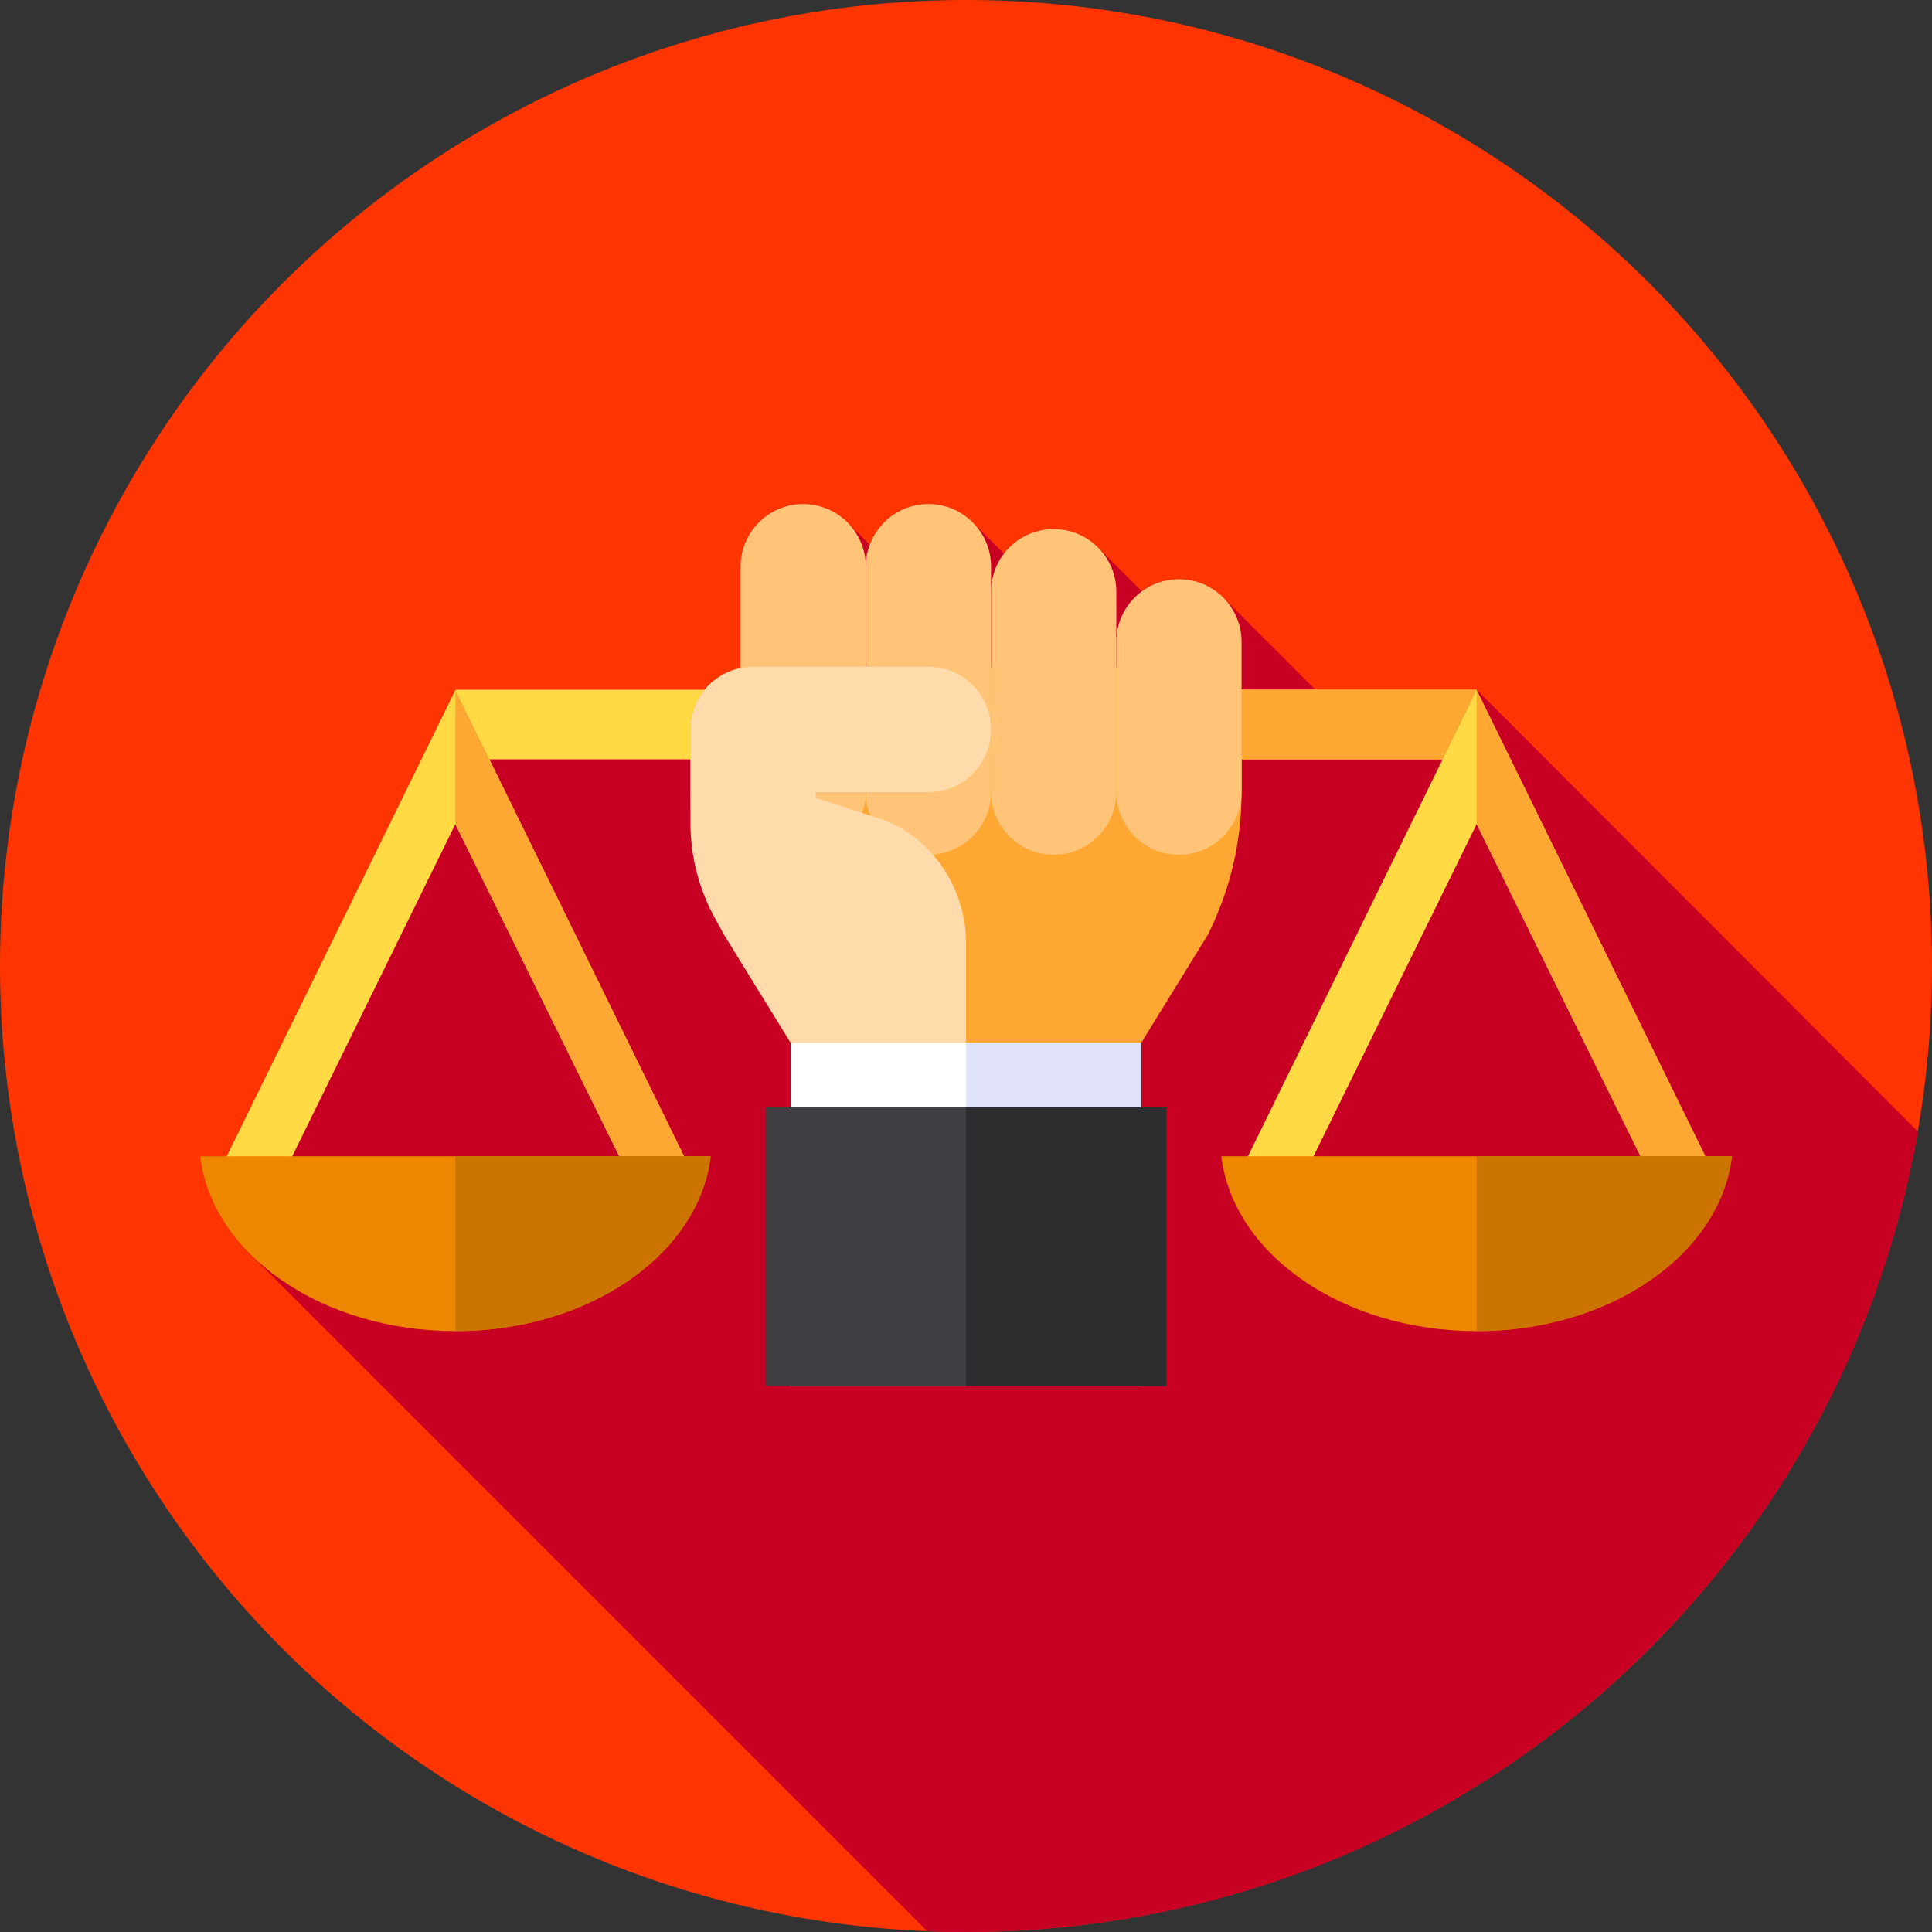 <?xml version="1.0" encoding="UTF-8"?> <!-- Generator: Adobe Illustrator 19.0.0, SVG Export Plug-In . SVG Version: 6.00 Build 0) --> <svg xmlns="http://www.w3.org/2000/svg" xmlns:xlink="http://www.w3.org/1999/xlink" id="Capa_1" x="0px" y="0px" viewBox="0 0 512 512" style="enable-background:new 0 0 512 512;" xml:space="preserve"><rect x="0" y="0" width="512" height="512" fill="#333333" stroke="none"/> <circle style="fill:#FF3501;" cx="256" cy="256" r="256"></circle> <path style="fill:#C70024;" d="M348.599,182.773h42.724l116.933,117.097C487.45,420.353,382.427,512,256,512 c-3.432,0-6.847-0.068-10.247-0.201L66.571,332.615c-7.509-7.406-12.378-16.4-13.555-26.193h7.061l60.601-123.551v-0.098h66.07 c0.215-0.26,0.437-0.514,0.668-0.762c0.272-0.292,0.553-0.573,0.845-0.845c0.437-0.407,0.896-0.79,1.376-1.15 c1.278-0.956,2.698-1.732,4.224-2.291c0.127-0.047,0.255-0.091,0.384-0.135c0.193-0.066,0.387-0.127,0.583-0.186 c0.13-0.039,0.262-0.076,0.394-0.111c0.338-0.092,0.681-0.173,1.027-0.243v-26.889c0-9.167,7.431-16.598,16.598-16.598l0,0 c4.725,0,8.989,1.975,12.012,5.143l5.636,5.634c2.359-6.295,8.43-10.776,15.548-10.776l0,0c4.725,0,8.989,1.975,12.012,5.143 l8.007,8.001c3.034-3.955,7.808-6.505,13.177-6.505c4.725,0,8.99,1.975,12.012,5.145l11.36,11.353 c2.75-2.023,6.147-3.219,9.825-3.219l0,0c4.725,0,8.989,1.975,12.012,5.143L348.599,182.773z"></path> <rect x="120.676" y="182.773" style="fill:#FFDA44;" width="270.648" height="18.453"></rect> <rect x="256" y="182.773" style="fill:#FFA733;" width="135.324" height="18.453"></rect> <polygon style="fill:#FFDA44;" points="76.274,308.819 120.677,218.399 165.289,308.819 182.453,308.819 120.677,182.871 58.901,308.819 "></polygon> <polygon style="fill:#FFA733;" points="120.677,182.871 120.677,218.399 165.289,308.819 182.453,308.819 "></polygon> <path style="fill:#EE8700;" d="M53.016,306.423c3.123,25.974,32.216,46.332,67.661,46.332s64.539-20.358,67.661-46.332H53.016z"></path> <path style="fill:#CC7400;" d="M120.677,306.423v46.332c35.446,0,64.539-20.358,67.661-46.332H120.677z"></path> <polygon style="fill:#FFDA44;" points="346.919,308.819 391.323,218.399 435.935,308.819 453.099,308.819 391.323,182.871 329.547,308.819 "></polygon> <polygon style="fill:#FFA733;" points="391.323,182.871 391.323,218.399 435.935,308.819 453.099,308.819 "></polygon> <path style="fill:#EE8700;" d="M323.661,306.423c3.123,25.974,32.216,46.332,67.661,46.332s64.539-20.358,67.661-46.332H323.661z"></path> <path style="fill:#CC7400;" d="M391.323,306.423v46.332c35.446,0,64.539-20.358,67.661-46.332H391.323z"></path> <rect x="209.53" y="209.92" style="fill:#FFFFFF;" width="92.95" height="157.384"></rect> <rect x="256" y="209.92" style="fill:#E1E3FA;" width="46.474" height="157.384"></rect> <rect x="202.886" y="293.487" style="fill:#3E3D42;" width="106.229" height="73.817"></rect> <rect x="256" y="293.487" style="fill:#2D2D30;" width="53.113" height="73.817"></rect> <path style="fill:#FFA733;" d="M312.434,176.72h-9.958h-16.598h-39.835h-36.516h-9.958c-9.167,0-16.598,7.431-16.598,16.598l0,0 v16.598c0,13.117,3.056,26.053,8.925,37.784l17.632,28.609h53.113h6.639h33.197l17.632-28.609 c5.869-11.73,8.926-24.667,8.926-37.784v-16.598l0,0C329.031,184.151,321.601,176.72,312.434,176.72z"></path> <g> <path style="fill:#FFC477;" d="M212.845,226.514L212.845,226.514c-9.167,0-16.598-7.431-16.598-16.598v-59.753 c0-9.167,7.431-16.598,16.598-16.598l0,0c9.167,0,16.598,7.431,16.598,16.598v59.753 C229.443,219.083,222.012,226.514,212.845,226.514z"></path> <path style="fill:#FFC477;" d="M246.042,226.514L246.042,226.514c-9.167,0-16.598-7.431-16.598-16.598v-59.753 c0-9.167,7.431-16.598,16.598-16.598l0,0c9.167,0,16.598,7.431,16.598,16.598v59.753 C262.639,219.083,255.207,226.514,246.042,226.514z"></path> <path style="fill:#FFC477;" d="M279.237,226.514L279.237,226.514c-9.167,0-16.598-7.431-16.598-16.598v-53.113 c0-9.167,7.431-16.598,16.598-16.598l0,0c9.167,0,16.598,7.431,16.598,16.598v53.113 C295.835,219.083,288.404,226.514,279.237,226.514z"></path> <path style="fill:#FFC477;" d="M312.434,226.514L312.434,226.514c-9.167,0-16.598-7.431-16.598-16.598v-39.835 c0-9.167,7.431-16.598,16.598-16.598l0,0c9.167,0,16.598,7.431,16.598,16.598v39.835 C329.031,219.083,321.601,226.514,312.434,226.514z"></path> </g> <path style="fill:#FFDAAA;" d="M246.042,176.72h-46.474c-9.167,0-16.598,7.431-16.598,16.598l0,0v16.598v8.153 c0,8.921,2.278,17.695,6.618,25.489l2.306,4.142l17.632,28.609l0,0H256l0,0V249.75c0-14.821-9.825-29.124-24.076-33.197 l-15.758-5.122l0,0v-1.517l0,0h29.876c9.167,0,16.598-7.431,16.598-16.598l0,0C262.639,184.151,255.207,176.72,246.042,176.72z"></path> <g> </g> <g> </g> <g> </g> <g> </g> <g> </g> <g> </g> <g> </g> <g> </g> <g> </g> <g> </g> <g> </g> <g> </g> <g> </g> <g> </g> <g> </g> </svg> 